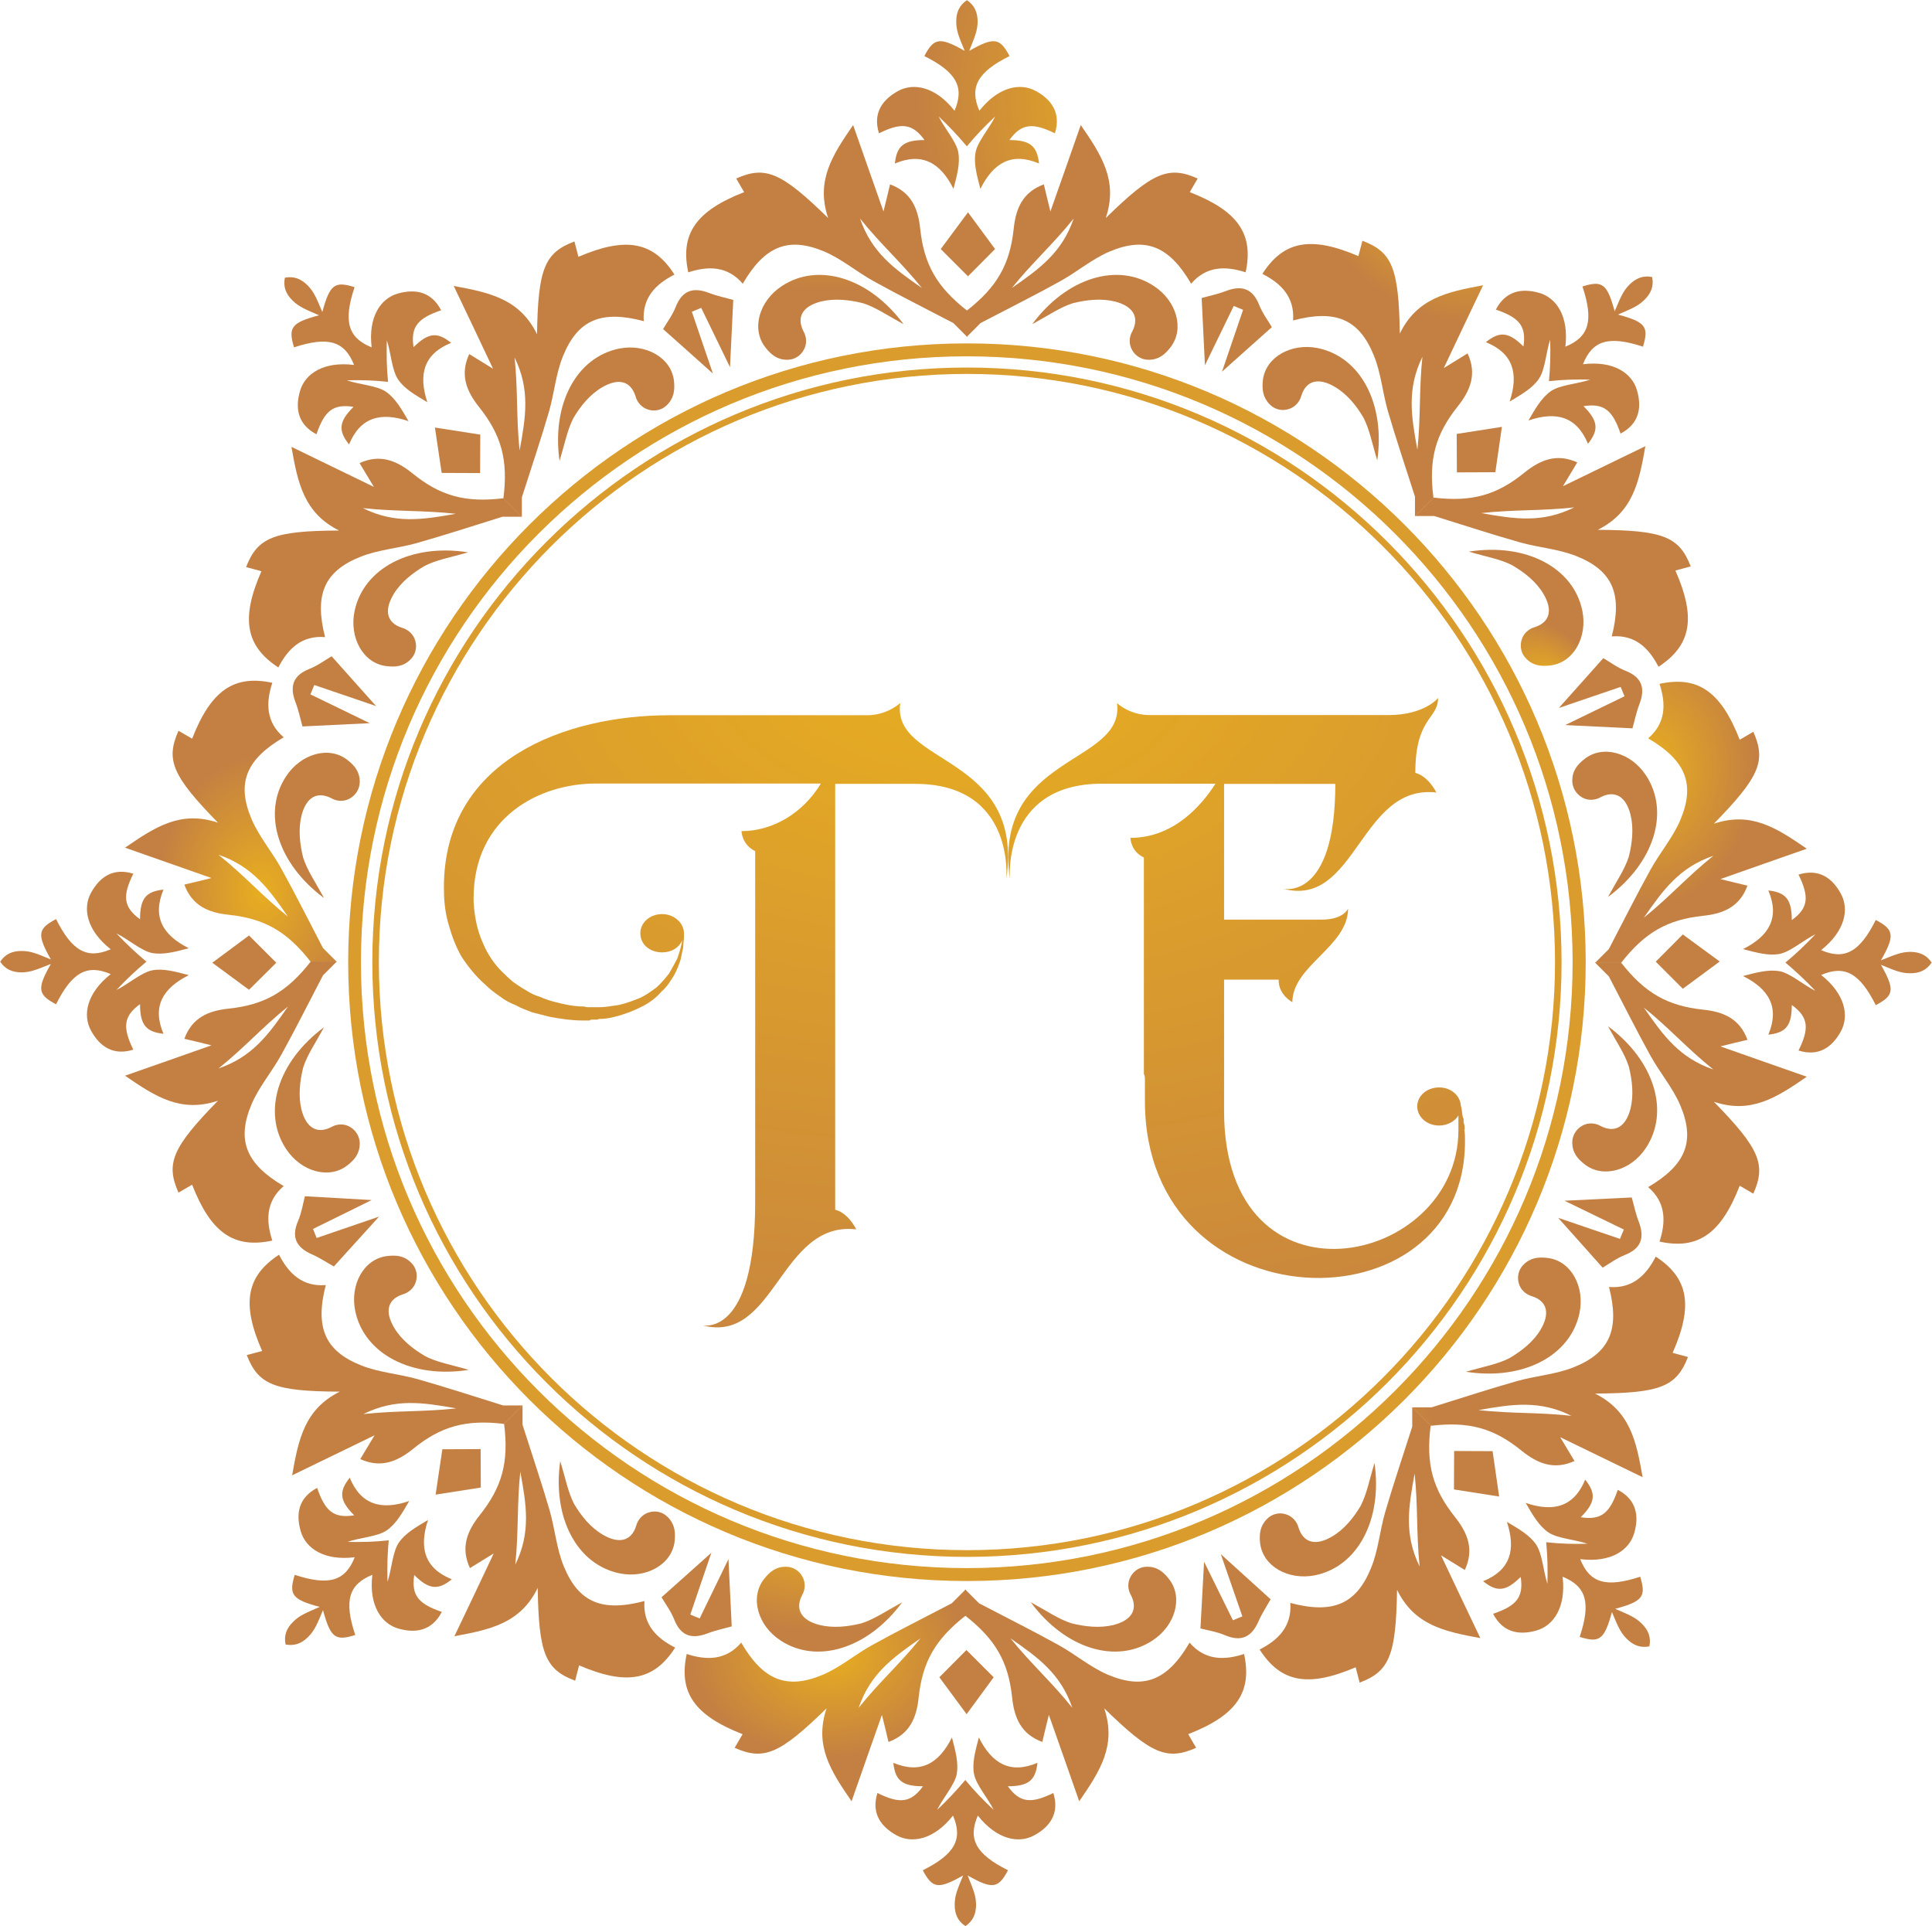 <?xml version="1.0" encoding="UTF-8"?>
<svg xmlns="http://www.w3.org/2000/svg" xmlns:xlink="http://www.w3.org/1999/xlink" viewBox="0 0 112.03 111.69">
  <defs>
    <style>
      .cls-1 {
        fill: url(#radial-gradient-58);
      }

      .cls-1, .cls-2, .cls-3, .cls-4, .cls-5, .cls-6, .cls-7, .cls-8, .cls-9, .cls-10, .cls-11, .cls-12, .cls-13, .cls-14, .cls-15, .cls-16, .cls-17, .cls-18, .cls-19, .cls-20, .cls-21, .cls-22, .cls-23, .cls-24, .cls-25, .cls-26, .cls-27, .cls-28, .cls-29, .cls-30, .cls-31, .cls-32, .cls-33, .cls-34, .cls-35, .cls-36, .cls-37, .cls-38, .cls-39, .cls-40, .cls-41, .cls-42, .cls-43, .cls-44, .cls-45, .cls-46, .cls-47, .cls-48, .cls-49, .cls-50, .cls-51, .cls-52, .cls-53, .cls-54, .cls-55, .cls-56, .cls-57, .cls-58, .cls-59 {
        stroke-width: 0px;
      }

      .cls-2 {
        fill: url(#radial-gradient-16);
      }

      .cls-3 {
        fill: url(#radial-gradient-49);
      }

      .cls-3, .cls-5, .cls-20, .cls-24, .cls-40, .cls-43, .cls-53, .cls-57 {
        fill-rule: evenodd;
      }

      .cls-4 {
        fill: url(#radial-gradient-40);
      }

      .cls-5 {
        fill: url(#radial-gradient-24);
      }

      .cls-6 {
        fill: url(#radial-gradient-39);
      }

      .cls-7 {
        fill: url(#radial-gradient-46);
      }

      .cls-8 {
        fill: url(#radial-gradient-59);
      }

      .cls-9 {
        fill: url(#radial-gradient-57);
      }

      .cls-10 {
        fill: url(#radial-gradient-8);
      }

      .cls-11 {
        fill: url(#radial-gradient-43);
      }

      .cls-12 {
        fill: url(#radial-gradient-13);
      }

      .cls-13 {
        fill: url(#radial-gradient-12);
      }

      .cls-14 {
        fill: url(#radial-gradient-35);
      }

      .cls-15 {
        fill: url(#radial-gradient-27);
      }

      .cls-16 {
        fill: url(#radial-gradient-29);
      }

      .cls-17 {
        fill: url(#radial-gradient-53);
      }

      .cls-18 {
        fill: url(#radial-gradient-38);
      }

      .cls-19 {
        fill: url(#radial-gradient-22);
      }

      .cls-20 {
        fill: url(#radial-gradient-3);
      }

      .cls-21 {
        fill: url(#radial-gradient-47);
      }

      .cls-22 {
        fill: url(#radial-gradient-19);
      }

      .cls-23 {
        fill: url(#radial-gradient-20);
      }

      .cls-24 {
        fill: url(#radial-gradient-17);
      }

      .cls-25 {
        fill: url(#radial-gradient-25);
      }

      .cls-26 {
        fill: url(#radial-gradient-33);
      }

      .cls-27 {
        fill: url(#radial-gradient-32);
      }

      .cls-28 {
        fill: url(#radial-gradient-21);
      }

      .cls-29 {
        fill: url(#radial-gradient-54);
      }

      .cls-30 {
        fill: url(#radial-gradient-2);
      }

      .cls-31 {
        fill: url(#radial-gradient-41);
      }

      .cls-32 {
        fill: url(#radial-gradient-50);
      }

      .cls-33 {
        fill: url(#radial-gradient-7);
      }

      .cls-34 {
        fill: url(#radial-gradient-34);
      }

      .cls-35 {
        fill: url(#radial-gradient-26);
      }

      .cls-36 {
        fill: url(#radial-gradient-5);
      }

      .cls-37 {
        fill: url(#radial-gradient);
      }

      .cls-38 {
        fill: url(#radial-gradient-37);
      }

      .cls-39 {
        fill: url(#radial-gradient-45);
      }

      .cls-40 {
        fill: url(#radial-gradient-42);
      }

      .cls-41 {
        fill: url(#radial-gradient-31);
      }

      .cls-42 {
        fill: url(#radial-gradient-14);
      }

      .cls-43 {
        fill: url(#radial-gradient-55);
      }

      .cls-44 {
        fill: url(#radial-gradient-18);
      }

      .cls-45 {
        fill: url(#radial-gradient-10);
      }

      .cls-46 {
        fill: url(#radial-gradient-52);
      }

      .cls-47 {
        fill: url(#radial-gradient-28);
      }

      .cls-48 {
        fill: url(#radial-gradient-51);
      }

      .cls-49 {
        fill: url(#radial-gradient-6);
      }

      .cls-50 {
        fill: url(#radial-gradient-44);
      }

      .cls-51 {
        fill: url(#radial-gradient-15);
      }

      .cls-52 {
        fill: url(#radial-gradient-9);
      }

      .cls-53 {
        fill: url(#radial-gradient-36);
      }

      .cls-54 {
        fill: url(#radial-gradient-11);
      }

      .cls-55 {
        fill: url(#radial-gradient-56);
      }

      .cls-56 {
        fill: url(#radial-gradient-48);
      }

      .cls-57 {
        fill: url(#radial-gradient-30);
      }

      .cls-58 {
        fill: url(#radial-gradient-4);
      }

      .cls-59 {
        fill: url(#radial-gradient-23);
      }
    </style>
    <radialGradient id="radial-gradient" cx="-185.17" cy="299.92" fx="-185.17" fy="299.92" r=".03" gradientTransform="translate(-21516.56 -11159.33) rotate(-90) scale(60.57 72)" gradientUnits="userSpaceOnUse">
      <stop offset="0" stop-color="#e8ae20"/>
      <stop offset="1" stop-color="#c48042"/>
    </radialGradient>
    <radialGradient id="radial-gradient-2" cx="-186.21" cy="300.62" fx="-186.21" fy="300.62" r=".04" gradientTransform="translate(-10480.23 -41582.92) rotate(-44.76) scale(117.34 123.15)" gradientUnits="userSpaceOnUse">
      <stop offset="0" stop-color="#e8ae20"/>
      <stop offset="1" stop-color="#c48042"/>
    </radialGradient>
    <radialGradient id="radial-gradient-3" cx="-184.3" cy="300.5" fx="-184.3" fy="300.5" r=".02" gradientTransform="translate(-32580.45 -10389.06) rotate(135.24) scale(85.97 -101.29)" gradientUnits="userSpaceOnUse">
      <stop offset="0" stop-color="#e8ae20"/>
      <stop offset="1" stop-color="#c48042"/>
    </radialGradient>
    <radialGradient id="radial-gradient-4" cx="-184.52" cy="299.81" fx="-184.52" fy="299.81" r=".04" gradientTransform="translate(-27865.22 667.69) rotate(135.24) scale(109.91 -64.3)" gradientUnits="userSpaceOnUse">
      <stop offset="0" stop-color="#e8ae20"/>
      <stop offset="1" stop-color="#c48042"/>
    </radialGradient>
    <radialGradient id="radial-gradient-5" cx="-186.48" cy="299.61" fx="-186.48" fy="299.61" r=".04" gradientTransform="translate(1047.58 -27896.36) rotate(-44.76) scale(109.5 64.06)" gradientUnits="userSpaceOnUse">
      <stop offset="0" stop-color="#e8ae20"/>
      <stop offset="1" stop-color="#c48042"/>
    </radialGradient>
    <radialGradient id="radial-gradient-6" cx="-184.58" cy="300.32" fx="-184.58" fy="300.32" r=".08" gradientTransform="translate(-31280.19 -3217.57) rotate(135.24) scale(108.02 -81.33)" gradientUnits="userSpaceOnUse">
      <stop offset="0" stop-color="#e8ae20"/>
      <stop offset="1" stop-color="#c48042"/>
    </radialGradient>
    <radialGradient id="radial-gradient-7" cx="-186.58" cy="300.14" fx="-186.58" fy="300.14" r=".08" gradientTransform="translate(-2809.95 -31500.66) rotate(-44.76) scale(108.19 81.46)" gradientUnits="userSpaceOnUse">
      <stop offset="0" stop-color="#e8ae20"/>
      <stop offset="1" stop-color="#c48042"/>
    </radialGradient>
    <radialGradient id="radial-gradient-8" cx="-188.3" cy="302.55" fx="-188.3" fy="302.55" r="1.05" gradientTransform="translate(13612.92 13462.36) scale(72 -44.37)" gradientUnits="userSpaceOnUse">
      <stop offset="0" stop-color="#e8ae20"/>
      <stop offset="1" stop-color="#c48042"/>
    </radialGradient>
    <radialGradient id="radial-gradient-9" cx="-188.29" cy="302.7" fx="-188.29" fy="302.7" r="1.27" gradientTransform="translate(13612.7 21850.34) scale(72 -72)" gradientUnits="userSpaceOnUse">
      <stop offset="0" stop-color="#e8ae20"/>
      <stop offset="1" stop-color="#c48042"/>
    </radialGradient>
    <radialGradient id="radial-gradient-10" cx="-188.29" cy="302.7" fx="-188.29" fy="302.7" r="1.22" gradientTransform="translate(13612.74 21850.31) scale(72 -72)" gradientUnits="userSpaceOnUse">
      <stop offset="0" stop-color="#e8ae20"/>
      <stop offset="1" stop-color="#c48042"/>
    </radialGradient>
    <radialGradient id="radial-gradient-11" cx="-186.74" cy="300.58" fx="-186.74" fy="300.58" r=".02" gradientTransform="translate(-11664.49 -37162.96) rotate(-45.06) scale(96.87 115.14)" gradientUnits="userSpaceOnUse">
      <stop offset="0" stop-color="#e8ae20"/>
      <stop offset="1" stop-color="#c48042"/>
    </radialGradient>
    <radialGradient id="radial-gradient-12" cx="-185.51" cy="300.35" fx="-185.51" fy="300.35" r=".03" gradientTransform="translate(-21515.5 11275.24) rotate(90) scale(60.57 -72)" gradientUnits="userSpaceOnUse">
      <stop offset="0" stop-color="#e8ae20"/>
      <stop offset="1" stop-color="#c48042"/>
    </radialGradient>
    <radialGradient id="radial-gradient-13" cx="-188.17" cy="302.87" fx="-188.17" fy="302.87" r=".02" gradientTransform="translate(37574.47 -11657.88) rotate(45.06) scale(96.82 115.09)" gradientUnits="userSpaceOnUse">
      <stop offset="0" stop-color="#e8ae20"/>
      <stop offset="1" stop-color="#c48042"/>
    </radialGradient>
    <radialGradient id="radial-gradient-14" cx="-183.96" cy="303.4" fx="-183.96" fy="303.4" r=".19" gradientTransform="translate(-12553.45 21850.56) rotate(-180) scale(68.6 72)" gradientUnits="userSpaceOnUse">
      <stop offset="0" stop-color="#e8ae20"/>
      <stop offset="1" stop-color="#c48042"/>
    </radialGradient>
    <radialGradient id="radial-gradient-15" cx="-183.18" cy="303.21" fx="-183.18" fy="303.21" r=".09" gradientTransform="translate(-11012.94 21849.94) rotate(-180) scale(60.57 72)" gradientUnits="userSpaceOnUse">
      <stop offset="0" stop-color="#e8ae20"/>
      <stop offset="1" stop-color="#c48042"/>
    </radialGradient>
    <radialGradient id="radial-gradient-16" cx="-188.95" cy="303.21" fx="-188.95" fy="303.21" r=".09" gradientTransform="translate(11493.47 21850.78) scale(60.57 -72)" gradientUnits="userSpaceOnUse">
      <stop offset="0" stop-color="#e8ae20"/>
      <stop offset="1" stop-color="#c48042"/>
    </radialGradient>
    <radialGradient id="radial-gradient-17" cx="-188.73" cy="303.28" fx="-188.73" fy="303.28" r=".07" gradientTransform="translate(11597.73 21851) scale(61.11 -72)" gradientUnits="userSpaceOnUse">
      <stop offset="0" stop-color="#e8ae20"/>
      <stop offset="1" stop-color="#c48042"/>
    </radialGradient>
    <radialGradient id="radial-gradient-18" cx="-188.4" cy="303.04" fx="-188.4" fy="303.04" r=".15" gradientTransform="translate(13612.79 12774.38) scale(72 -42.12)" gradientUnits="userSpaceOnUse">
      <stop offset="0" stop-color="#e8ae20"/>
      <stop offset="1" stop-color="#c48042"/>
    </radialGradient>
    <radialGradient id="radial-gradient-19" cx="-184.05" cy="303.04" fx="-184.05" fy="303.04" r=".15" gradientTransform="translate(-13204.25 12774.38) rotate(-180) scale(72 42.12)" gradientUnits="userSpaceOnUse">
      <stop offset="0" stop-color="#e8ae20"/>
      <stop offset="1" stop-color="#c48042"/>
    </radialGradient>
    <radialGradient id="radial-gradient-20" cx="-188.4" cy="303.4" fx="-188.4" fy="303.4" r=".11" gradientTransform="translate(13612.94 16475.73) scale(72 -54.21)" gradientUnits="userSpaceOnUse">
      <stop offset="0" stop-color="#e8ae20"/>
      <stop offset="1" stop-color="#c48042"/>
    </radialGradient>
    <radialGradient id="radial-gradient-21" cx="-184.05" cy="303.4" fx="-184.05" fy="303.4" r=".11" gradientTransform="translate(-13204.4 16475.73) rotate(-180) scale(72 54.21)" gradientUnits="userSpaceOnUse">
      <stop offset="0" stop-color="#e8ae20"/>
      <stop offset="1" stop-color="#c48042"/>
    </radialGradient>
    <radialGradient id="radial-gradient-22" cx="-183.96" cy="300.64" fx="-183.96" fy="300.64" r=".19" gradientTransform="translate(-12553.45 -21518.22) rotate(-180) scale(68.6 -72)" gradientUnits="userSpaceOnUse">
      <stop offset="0" stop-color="#e8ae20"/>
      <stop offset="1" stop-color="#c48042"/>
    </radialGradient>
    <radialGradient id="radial-gradient-23" cx="-188.95" cy="301.19" fx="-188.95" fy="301.19" r=".09" gradientTransform="translate(11493.47 -21590.44) scale(60.57 72)" gradientUnits="userSpaceOnUse">
      <stop offset="0" stop-color="#e8ae20"/>
      <stop offset="1" stop-color="#c48042"/>
    </radialGradient>
    <radialGradient id="radial-gradient-24" cx="-188.73" cy="301.12" fx="-188.73" fy="301.12" r=".07" gradientTransform="translate(11597.73 -21590.66) scale(61.11 72)" gradientUnits="userSpaceOnUse">
      <stop offset="0" stop-color="#e8ae20"/>
      <stop offset="1" stop-color="#c48042"/>
    </radialGradient>
    <radialGradient id="radial-gradient-25" cx="-188.4" cy="300.91" fx="-188.4" fy="300.91" r=".15" gradientTransform="translate(13612.79 -12586.04) scale(72 42.12)" gradientUnits="userSpaceOnUse">
      <stop offset="0" stop-color="#e8ae20"/>
      <stop offset="1" stop-color="#c48042"/>
    </radialGradient>
    <radialGradient id="radial-gradient-26" cx="-184.05" cy="300.91" fx="-184.05" fy="300.91" r=".15" gradientTransform="translate(-13204.25 -12586.04) rotate(-180) scale(72 -42.12)" gradientUnits="userSpaceOnUse">
      <stop offset="0" stop-color="#e8ae20"/>
      <stop offset="1" stop-color="#c48042"/>
    </radialGradient>
    <radialGradient id="radial-gradient-27" cx="-188.4" cy="300.89" fx="-188.4" fy="300.89" r=".11" gradientTransform="translate(13612.94 -16215.39) scale(72 54.21)" gradientUnits="userSpaceOnUse">
      <stop offset="0" stop-color="#e8ae20"/>
      <stop offset="1" stop-color="#c48042"/>
    </radialGradient>
    <radialGradient id="radial-gradient-28" cx="-184.05" cy="300.89" fx="-184.05" fy="300.89" r=".11" gradientTransform="translate(-13204.4 -16215.39) rotate(-180) scale(72 -54.21)" gradientUnits="userSpaceOnUse">
      <stop offset="0" stop-color="#e8ae20"/>
      <stop offset="1" stop-color="#c48042"/>
    </radialGradient>
    <radialGradient id="radial-gradient-29" cx="-187.06" cy="304.27" fx="-187.06" fy="304.27" r=".08" gradientTransform="translate(21924.66 -12771.96) rotate(-90) scale(68.61 -72)" gradientUnits="userSpaceOnUse">
      <stop offset="0" stop-color="#e8ae20"/>
      <stop offset="1" stop-color="#c48042"/>
    </radialGradient>
    <radialGradient id="radial-gradient-30" cx="-187.47" cy="304.27" fx="-187.47" fy="304.27" r=".03" gradientTransform="translate(21923.95 11524.36) rotate(90) scale(61.12 72)" gradientUnits="userSpaceOnUse">
      <stop offset="0" stop-color="#e8ae20"/>
      <stop offset="1" stop-color="#c48042"/>
    </radialGradient>
    <radialGradient id="radial-gradient-31" cx="-187.25" cy="305.92" fx="-187.25" fy="305.92" r=".06" gradientTransform="translate(12920.5 13538.4) rotate(90) scale(72 42.12)" gradientUnits="userSpaceOnUse">
      <stop offset="0" stop-color="#e8ae20"/>
      <stop offset="1" stop-color="#c48042"/>
    </radialGradient>
    <radialGradient id="radial-gradient-32" cx="-186.61" cy="305.09" fx="-186.61" fy="305.09" r=".06" gradientTransform="translate(12848.5 -13350.06) rotate(-90) scale(72 -42.12)" gradientUnits="userSpaceOnUse">
      <stop offset="0" stop-color="#e8ae20"/>
      <stop offset="1" stop-color="#c48042"/>
    </radialGradient>
    <radialGradient id="radial-gradient-33" cx="-187.32" cy="305.01" fx="-187.32" fy="305.01" r=".11" gradientTransform="translate(16549.76 13538.84) rotate(90) scale(72 54.21)" gradientUnits="userSpaceOnUse">
      <stop offset="0" stop-color="#e8ae20"/>
      <stop offset="1" stop-color="#c48042"/>
    </radialGradient>
    <radialGradient id="radial-gradient-34" cx="-187.03" cy="304.78" fx="-187.03" fy="304.78" r=".11" gradientTransform="translate(16549.76 -13422.5) rotate(-90) scale(72 -54.21)" gradientUnits="userSpaceOnUse">
      <stop offset="0" stop-color="#e8ae20"/>
      <stop offset="1" stop-color="#c48042"/>
    </radialGradient>
    <radialGradient id="radial-gradient-35" cx="-185.2" cy="300.14" fx="-185.2" fy="300.14" r=".08" gradientTransform="translate(-21516.12 12744.29) rotate(90) scale(68.61 -72)" gradientUnits="userSpaceOnUse">
      <stop offset="0" stop-color="#e8ae20"/>
      <stop offset="1" stop-color="#c48042"/>
    </radialGradient>
    <radialGradient id="radial-gradient-36" cx="-185.13" cy="300.14" fx="-185.13" fy="300.14" r=".03" gradientTransform="translate(-21515.41 -11264.02) rotate(-90) scale(61.12 72)" gradientUnits="userSpaceOnUse">
      <stop offset="0" stop-color="#e8ae20"/>
      <stop offset="1" stop-color="#c48042"/>
    </radialGradient>
    <radialGradient id="radial-gradient-37" cx="-185.2" cy="298.03" fx="-185.2" fy="298.03" r=".06" gradientTransform="translate(-12439.97 -13278.06) rotate(-90) scale(72 42.12)" gradientUnits="userSpaceOnUse">
      <stop offset="0" stop-color="#e8ae20"/>
      <stop offset="1" stop-color="#c48042"/>
    </radialGradient>
    <radialGradient id="radial-gradient-38" cx="-185.49" cy="298.86" fx="-185.49" fy="298.86" r=".06" gradientTransform="translate(-12511.97 13394.4) rotate(90) scale(72 -42.12)" gradientUnits="userSpaceOnUse">
      <stop offset="0" stop-color="#e8ae20"/>
      <stop offset="1" stop-color="#c48042"/>
    </radialGradient>
    <radialGradient id="radial-gradient-39" cx="-185.13" cy="299.29" fx="-185.13" fy="299.29" r=".11" gradientTransform="translate(-16141.22 -13278.5) rotate(-90) scale(72 54.21)" gradientUnits="userSpaceOnUse">
      <stop offset="0" stop-color="#e8ae20"/>
      <stop offset="1" stop-color="#c48042"/>
    </radialGradient>
    <radialGradient id="radial-gradient-40" cx="-185.42" cy="299.52" fx="-185.42" fy="299.52" r=".11" gradientTransform="translate(-16141.22 13394.84) rotate(90) scale(72 -54.21)" gradientUnits="userSpaceOnUse">
      <stop offset="0" stop-color="#e8ae20"/>
      <stop offset="1" stop-color="#c48042"/>
    </radialGradient>
    <radialGradient id="radial-gradient-41" cx="-186.03" cy="302.33" fx="-186.03" fy="302.33" r=".04" gradientTransform="translate(10744.77 -41726.92) rotate(-135.24) scale(117.34 -123.15)" gradientUnits="userSpaceOnUse">
      <stop offset="0" stop-color="#e8ae20"/>
      <stop offset="1" stop-color="#c48042"/>
    </radialGradient>
    <radialGradient id="radial-gradient-42" cx="-188.21" cy="302.39" fx="-188.21" fy="302.39" r=".02" gradientTransform="translate(33060.99 -10245.06) rotate(44.76) scale(85.97 101.29)" gradientUnits="userSpaceOnUse">
      <stop offset="0" stop-color="#e8ae20"/>
      <stop offset="1" stop-color="#c48042"/>
    </radialGradient>
    <radialGradient id="radial-gradient-43" cx="-188" cy="303.06" fx="-188" fy="303.06" r=".04" gradientTransform="translate(28417.76 811.69) rotate(44.76) scale(109.91 64.3)" gradientUnits="userSpaceOnUse">
      <stop offset="0" stop-color="#e8ae20"/>
      <stop offset="1" stop-color="#c48042"/>
    </radialGradient>
    <radialGradient id="radial-gradient-44" cx="-185.46" cy="302.88" fx="-185.46" fy="302.88" r=".04" gradientTransform="translate(-711.04 -27968.36) rotate(-135.24) scale(109.5 -64.06)" gradientUnits="userSpaceOnUse">
      <stop offset="0" stop-color="#e8ae20"/>
      <stop offset="1" stop-color="#c48042"/>
    </radialGradient>
    <radialGradient id="radial-gradient-45" cx="-188.04" cy="302.67" fx="-188.04" fy="302.67" r=".08" gradientTransform="translate(31760.72 -3073.57) rotate(44.76) scale(108.02 81.33)" gradientUnits="userSpaceOnUse">
      <stop offset="0" stop-color="#e8ae20"/>
      <stop offset="1" stop-color="#c48042"/>
    </radialGradient>
    <radialGradient id="radial-gradient-46" cx="-185.64" cy="302.71" fx="-185.64" fy="302.71" r=".08" gradientTransform="translate(3146.48 -31572.66) rotate(-135.24) scale(108.19 -81.46)" gradientUnits="userSpaceOnUse">
      <stop offset="0" stop-color="#e8ae20"/>
      <stop offset="1" stop-color="#c48042"/>
    </radialGradient>
    <radialGradient id="radial-gradient-47" cx="-186.96" cy="304.49" fx="-186.96" fy="304.49" r=".03" gradientTransform="translate(21925.1 11347.66) rotate(90) scale(60.57 72)" gradientUnits="userSpaceOnUse">
      <stop offset="0" stop-color="#e8ae20"/>
      <stop offset="1" stop-color="#c48042"/>
    </radialGradient>
    <radialGradient id="radial-gradient-48" cx="-186.15" cy="304.03" fx="-186.15" fy="304.03" r=".04" gradientTransform="translate(10888.77 41987.26) rotate(135.24) scale(117.34 123.15)" gradientUnits="userSpaceOnUse">
      <stop offset="0" stop-color="#e8ae20"/>
      <stop offset="1" stop-color="#c48042"/>
    </radialGradient>
    <radialGradient id="radial-gradient-49" cx="-188.05" cy="304.08" fx="-188.05" fy="304.08" r=".02" gradientTransform="translate(33204.99 10505.4) rotate(-44.76) scale(85.97 -101.29)" gradientUnits="userSpaceOnUse">
      <stop offset="0" stop-color="#e8ae20"/>
      <stop offset="1" stop-color="#c48042"/>
    </radialGradient>
    <radialGradient id="radial-gradient-50" cx="-187.87" cy="304.44" fx="-187.87" fy="304.44" r=".04" gradientTransform="translate(28489.76 -623.36) rotate(-44.76) scale(109.91 -64.3)" gradientUnits="userSpaceOnUse">
      <stop offset="0" stop-color="#e8ae20"/>
      <stop offset="1" stop-color="#c48042"/>
    </radialGradient>
    <radialGradient id="radial-gradient-51" cx="-185.76" cy="304.86" fx="-185.76" fy="304.86" r=".04" gradientTransform="translate(-639.04 28228.69) rotate(135.24) scale(109.5 64.06)" gradientUnits="userSpaceOnUse">
      <stop offset="0" stop-color="#e8ae20"/>
      <stop offset="1" stop-color="#c48042"/>
    </radialGradient>
    <radialGradient id="radial-gradient-52" cx="-187.74" cy="304.2" fx="-187.74" fy="304.2" r=".08" gradientTransform="translate(31832.72 3333.91) rotate(-44.76) scale(108.02 -81.33)" gradientUnits="userSpaceOnUse">
      <stop offset="0" stop-color="#e8ae20"/>
      <stop offset="1" stop-color="#c48042"/>
    </radialGradient>
    <radialGradient id="radial-gradient-53" cx="-185.77" cy="304.33" fx="-185.77" fy="304.33" r=".08" gradientTransform="translate(3218.48 31761) rotate(135.24) scale(108.19 81.46)" gradientUnits="userSpaceOnUse">
      <stop offset="0" stop-color="#e8ae20"/>
      <stop offset="1" stop-color="#c48042"/>
    </radialGradient>
    <radialGradient id="radial-gradient-54" cx="-186.33" cy="302.33" fx="-186.33" fy="302.33" r=".04" gradientTransform="translate(-10624.23 41843.26) rotate(44.76) scale(117.34 -123.15)" gradientUnits="userSpaceOnUse">
      <stop offset="0" stop-color="#e8ae20"/>
      <stop offset="1" stop-color="#c48042"/>
    </radialGradient>
    <radialGradient id="radial-gradient-55" cx="-184.34" cy="302.01" fx="-184.34" fy="302.01" r=".02" gradientTransform="translate(-32724.45 10577.4) rotate(-135.24) scale(85.97 101.29)" gradientUnits="userSpaceOnUse">
      <stop offset="0" stop-color="#e8ae20"/>
      <stop offset="1" stop-color="#c48042"/>
    </radialGradient>
    <radialGradient id="radial-gradient-56" cx="-184.39" cy="301.19" fx="-184.39" fy="301.19" r=".04" gradientTransform="translate(-27937.22 -479.36) rotate(-135.24) scale(109.91 64.3)" gradientUnits="userSpaceOnUse">
      <stop offset="0" stop-color="#e8ae20"/>
      <stop offset="1" stop-color="#c48042"/>
    </radialGradient>
    <radialGradient id="radial-gradient-57" cx="-186.77" cy="301.59" fx="-186.77" fy="301.59" r=".04" gradientTransform="translate(975.58 28156.69) rotate(44.76) scale(109.5 -64.06)" gradientUnits="userSpaceOnUse">
      <stop offset="0" stop-color="#e8ae20"/>
      <stop offset="1" stop-color="#c48042"/>
    </radialGradient>
    <radialGradient id="radial-gradient-58" cx="-184.45" cy="301.62" fx="-184.45" fy="301.62" r=".08" gradientTransform="translate(-31352.19 3405.91) rotate(-135.24) scale(108.02 81.33)" gradientUnits="userSpaceOnUse">
      <stop offset="0" stop-color="#e8ae20"/>
      <stop offset="1" stop-color="#c48042"/>
    </radialGradient>
    <radialGradient id="radial-gradient-59" cx="-186.71" cy="301.76" fx="-186.71" fy="301.76" r=".08" gradientTransform="translate(-2881.95 31689) rotate(44.76) scale(108.19 -81.46)" gradientUnits="userSpaceOnUse">
      <stop offset="0" stop-color="#e8ae20"/>
      <stop offset="1" stop-color="#c48042"/>
    </radialGradient>
  </defs>
  <g id="Layer_1" data-name="Layer 1" image-rendering="optimizeQuality" shape-rendering="geometricPrecision" text-rendering="geometricPrecision">
    <g id="Layer_1-2" data-name="Layer_1">
      <g id="_2657455319072" data-name=" 2657455319072">
        <g>
          <path class="cls-37" d="M93.93,71.83c-1.13-.38-2.25-.77-3.58-1.22.98,1.09,1.82,2.04,2.58,2.89.38-.22.8-.54,1.28-.73.97-.38,1.17-1.02.81-1.95-.18-.47-.28-.97-.4-1.39-1.15.06-2.45.12-3.9.19,1.22.59,2.33,1.13,3.44,1.67-.07.18-.15.35-.22.53h0Z"/>
          <g>
            <path class="cls-30" d="M89.67,89.44h-.01c.08.82.09,1.54.07,2.39-.24-.71-.29-1.75-.66-2.28-.36-.53-.98-.89-1.69-1.31.53,1.61.21,2.8-1.38,3.44.78.63,1.31.62,2.18-.25.18,1.2-.26,1.68-1.6,2.14.57,1.1,1.52,1.25,2.51.97.99-.28,1.73-1.34,1.52-3.12,1.38.56,1.65,1.51.99,3.49,1.15.36,1.43.17,1.87-1.44.33.78.47,1.15.84,1.53.38.39.8.56,1.33.46h0c.11-.53-.06-.95-.45-1.33-.38-.37-.75-.51-1.53-.85,1.61-.43,1.8-.71,1.45-1.86-1.98.65-2.93.37-3.48-1.02,1.77.22,2.84-.51,3.13-1.5.29-.99.15-1.94-.95-2.52-.46,1.34-.95,1.78-2.15,1.59.87-.86.89-1.39.26-2.18-.65,1.58-1.84,1.9-3.45,1.35.41.71.77,1.33,1.3,1.7.53.37,1.57.42,2.28.67-.84.02-1.57,0-2.39-.09h0s0,.01,0,.01Z"/>
            <polygon class="cls-20" points="86.93 86.77 84.31 86.36 84.32 84.13 86.55 84.14 86.93 86.77"/>
            <path class="cls-58" d="M85.03,79.53c1.02-.3,1.82-.43,2.51-.79.71-.42,1.38-.95,1.79-1.64.57-.95.38-1.66-.49-1.94-.36-.1-.67-.38-.77-.75h0c-.11-.38-.02-.8.28-1.09.4-.4.86-.45,1.41-.38,1.34.17,2.15,1.66,1.83,3.19-.52,2.48-3.26,3.92-6.56,3.41h0Z"/>
            <path class="cls-36" d="M79.71,84.8c-.31,1.02-.45,1.81-.81,2.51-.42.71-.96,1.37-1.66,1.78-.95.56-1.66.37-1.94-.51-.09-.36-.38-.68-.74-.78h0c-.37-.12-.8-.03-1.09.27-.4.4-.46.86-.4,1.41.16,1.34,1.64,2.16,3.17,1.86,2.49-.5,3.94-3.23,3.46-6.54h0Z"/>
            <g>
              <path class="cls-49" d="M85.73,81.76c1.9.21,3.47.12,5.39.33-1.85-.92-3.43-.68-5.39-.33ZM81.89,81.6h0s0,0,0,0h1.12c1.83-.57,3.39-1.08,4.98-1.53,1.07-.3,2.22-.38,3.25-.79,2.12-.84,2.69-2.21,2.06-4.66,1.35.11,2.15-.67,2.71-1.76,1.9,1.24,2.19,2.84.98,5.58.3.08.59.16.89.24-.67,1.72-1.6,2.1-5.39,2.12,2.03,1.02,2.39,2.73,2.76,4.85-1.73-.84-3.11-1.51-4.78-2.32.34.57.56.93.83,1.38-1.19.54-2.14.15-3.06-.59-1.6-1.3-3.04-1.72-5.28-1.45l-1.06-1.06h0Z"/>
              <path class="cls-33" d="M82.03,85.44c.2,1.9.09,3.47.29,5.39-.91-1.86-.65-3.44-.29-5.39ZM81.89,81.6h0,0s0,1.12,0,1.12c-.58,1.82-1.11,3.38-1.57,4.96-.31,1.07-.4,2.22-.82,3.24-.86,2.11-2.23,2.67-4.68,2.02.1,1.35-.69,2.15-1.78,2.7,1.23,1.92,2.82,2.21,5.57,1.03.08.3.15.59.23.89,1.73-.65,2.11-1.58,2.17-5.38,1,2.04,2.71,2.41,4.83,2.8-.83-1.74-1.49-3.12-2.28-4.8.57.35.92.57,1.38.85.55-1.19.17-2.14-.57-3.07-1.28-1.61-1.7-3.05-1.41-5.3l-1.06-1.06h0Z"/>
            </g>
          </g>
        </g>
        <path class="cls-10" d="M52.18,40.78c-.5.42-1.18.69-1.87.69h-11.48c-6.05,0-13.09,2.59-13.09,9.98,0,.72.06,1.4.25,2.07.19.69.43,1.36.78,1.96.39.59.83,1.14,1.37,1.61.25.25.54.47.83.67.29.22.58.39.93.52.29.17.64.29.97.42.35.08.64.17.98.25.68.13,1.32.22,1.95.22h.39s.06-.05.1-.05h.25c.06,0,.15,0,.19-.04.35,0,.64-.05.93-.13.54-.13,1.08-.34,1.57-.59.44-.22.83-.52,1.12-.86.35-.3.54-.64.73-.94.19-.34.29-.63.39-.93.06-.25.1-.52.15-.72,0-.25.04-.42.04-.6v-.2c0-.6-.58-1.11-1.26-1.11-.73,0-1.27.51-1.27,1.11,0,.64.54,1.11,1.27,1.11.54,0,.97-.27,1.16-.69-.04.25-.14.64-.29,1.06-.14.25-.29.55-.48.86-.19.25-.44.55-.73.81-.35.25-.68.51-1.12.67-.44.17-.93.35-1.41.39-.3.05-.54.08-.83.08h-.64c-.06,0-.15-.04-.19-.04-.6,0-1.18-.13-1.72-.27-.29-.08-.58-.17-.83-.29-.29-.08-.58-.22-.83-.39-.24-.13-.48-.3-.73-.47-.24-.2-.43-.39-.64-.59-.43-.42-.78-.94-1.02-1.45-.24-.51-.43-1.06-.53-1.66-.06-.37-.11-.76-.11-1.14,0-4.72,3.82-6.67,7.09-6.67h13.05c-1.02,1.7-2.78,2.76-4.6,2.76,0,0,0,.77.79,1.16v20.36c0,7.9-3.07,7.13-3.07,7.13,4.24,1.14,4.49-6.07,8.93-5.56,0,0-.44-.94-1.22-1.14v-24.69h4.64c5.82,0,5.28,5.53,5.28,5.53,1.08-7.26-6.65-6.59-6.15-10.2h0ZM84.93,65.51c0-.17,0-.29-.06-.42v-.22s-.06-.12-.06-.17c-.04-.2-.04-.42-.1-.59-.04-.6-.58-1.06-1.26-1.06-.73,0-1.27.51-1.27,1.1s.54,1.11,1.27,1.11c.48,0,.93-.25,1.12-.59v.84c0,7.95-13.59,10.79-13.59-1.1v-7.61h3.17s-.1.77.79,1.31c0-2.12,3.23-3.23,3.23-5.43,0,0-.25.64-1.52.64h-5.67v-7.87h6.45c0,6.81-3.03,6.08-3.03,6.08,4.25,1.14,4.45-6.08,8.89-5.58,0,0-.44-.93-1.22-1.14h0c0-3.23,1.32-3.1,1.32-4.34,0,0-.78.99-2.88.99h-13.88c-.68,0-1.37-.27-1.86-.69.48,3.61-7.23,2.94-6.21,10.2,0,0-.48-5.53,5.33-5.53h6.59c-.73,1.14-2.34,3.14-4.93,3.14,0,0,0,.77.78,1.14v12.54h0c.06.13.06.22.06.34v1.24c0,13.08,18.56,13.42,18.56,2.34,0-.25,0-.47-.04-.69h0Z"/>
        <path class="cls-52" d="M56.07,19.91c9.91,0,18.88,4.02,25.37,10.51,6.49,6.49,10.51,15.46,10.51,25.37s-4.02,18.88-10.51,25.37c-6.49,6.49-15.46,10.51-25.37,10.51s-18.88-4.02-25.37-10.51-10.51-15.46-10.51-25.37,4.02-18.88,10.51-25.37c6.49-6.49,15.46-10.51,25.37-10.51h0ZM80.9,30.95c-6.36-6.36-15.14-10.29-24.84-10.29s-18.48,3.93-24.84,10.29-10.29,15.14-10.29,24.84,3.93,18.48,10.29,24.84c6.36,6.36,15.14,10.29,24.84,10.29s18.48-3.93,24.84-10.29,10.29-15.14,10.29-24.84-3.93-18.48-10.29-24.84h0Z"/>
        <path class="cls-45" d="M56.07,21.31c9.52,0,18.14,3.86,24.38,10.1,6.24,6.24,10.1,14.86,10.1,24.38s-3.86,18.14-10.1,24.38c-6.24,6.24-14.86,10.1-24.38,10.1s-18.14-3.86-24.38-10.1c-6.24-6.24-10.1-14.86-10.1-24.38s3.86-18.14,10.1-24.38,14.86-10.1,24.38-10.1h0ZM80.18,31.67c-6.17-6.17-14.7-9.99-24.11-9.99s-17.94,3.82-24.11,9.99c-6.17,6.17-9.99,14.7-9.99,24.11s3.82,17.94,9.99,24.11c6.17,6.17,14.7,9.99,24.11,9.99s17.94-3.82,24.11-9.99c6.17-6.17,9.99-14.7,9.99-24.11s-3.82-17.94-9.99-24.11Z"/>
        <path class="cls-54" d="M71.49,93.94c-.53-1.07-1.05-2.13-1.67-3.39-.08,1.46-.15,2.73-.21,3.87.43.11.95.19,1.42.39.96.41,1.55.1,1.95-.81.2-.46.48-.88.7-1.27-.86-.78-1.82-1.65-2.89-2.62.44,1.28.85,2.45,1.25,3.61-.18.07-.35.14-.53.22h0Z"/>
        <path class="cls-13" d="M93.97,39.83c-1.13.38-2.25.77-3.58,1.22.98-1.09,1.82-2.04,2.58-2.89.38.22.8.54,1.28.73.97.38,1.17,1.02.81,1.95-.18.47-.28.97-.4,1.39-1.15-.06-2.45-.12-3.9-.19,1.22-.59,2.33-1.13,3.44-1.67-.07-.18-.15-.35-.22-.53h0Z"/>
        <path class="cls-12" d="M18.16,71.25c1.07-.52,2.13-1.05,3.39-1.67-1.46-.08-2.73-.16-3.87-.22-.11.42-.19.95-.39,1.42-.42.96-.11,1.55.8,1.95.46.2.88.49,1.27.7.78-.86,1.65-1.82,2.62-2.89-1.28.44-2.45.84-3.62,1.24-.07-.18-.14-.35-.21-.53h0Z"/>
        <g>
          <path class="cls-42" d="M56.07,8.48h0c.52-.63,1.02-1.15,1.64-1.73-.33.68-1.02,1.45-1.14,2.08-.12.63.07,1.32.28,2.12.76-1.52,1.82-2.14,3.4-1.47-.11-1-.5-1.36-1.72-1.36.71-.98,1.37-1.01,2.64-.39.37-1.18-.2-1.96-1.1-2.45-.9-.5-2.17-.26-3.28,1.14-.59-1.37-.11-2.24,1.75-3.17-.56-1.06-.9-1.12-2.34-.3.31-.78.48-1.15.49-1.68,0-.54-.17-.96-.62-1.26h0c-.45.3-.63.72-.62,1.26,0,.53.17.9.49,1.68-1.45-.82-1.78-.76-2.34.3,1.86.93,2.34,1.8,1.75,3.17-1.1-1.4-2.38-1.64-3.28-1.14-.9.5-1.47,1.27-1.1,2.45,1.27-.63,1.93-.59,2.64.39-1.23,0-1.61.36-1.72,1.36,1.58-.66,2.64-.05,3.4,1.47.21-.8.39-1.48.28-2.12-.12-.63-.81-1.4-1.14-2.08.61.58,1.11,1.11,1.64,1.74h0s0-.01,0-.01Z"/>
          <path class="cls-51" d="M72.08,17.97c-.38,1.13-.77,2.25-1.22,3.58,1.09-.98,2.04-1.82,2.89-2.58-.22-.38-.54-.8-.73-1.28-.38-.97-1.02-1.17-1.95-.81-.47.18-.97.28-1.39.4.06,1.15.12,2.45.19,3.9.59-1.22,1.13-2.33,1.67-3.44.18.07.35.15.53.22h0Z"/>
          <path class="cls-2" d="M40.12,18.08c.38,1.13.77,2.25,1.22,3.58-1.09-.98-2.04-1.82-2.89-2.58.22-.38.54-.8.73-1.28.38-.97,1.02-1.17,1.95-.81.47.18.97.28,1.39.4-.06,1.15-.12,2.45-.19,3.9-.59-1.22-1.13-2.33-1.67-3.44-.18.07-.35.15-.53.22h0Z"/>
          <polygon class="cls-24" points="56.13 12.31 57.7 14.44 56.13 16.02 54.55 14.44 56.13 12.31"/>
          <path class="cls-44" d="M52.38,18.79c-.94-.51-1.59-.97-2.34-1.21-.8-.2-1.65-.29-2.43-.1-1.07.27-1.44.91-1.02,1.73.19.32.21.74.02,1.07h0c-.18.35-.55.58-.96.58-.57,0-.93-.28-1.27-.72-.83-1.06-.36-2.69.95-3.55,2.11-1.4,5.07-.49,7.06,2.2h0Z"/>
          <path class="cls-22" d="M59.87,18.79c.94-.51,1.59-.97,2.34-1.21.8-.2,1.65-.29,2.43-.1,1.07.27,1.44.91,1.02,1.73-.19.32-.21.74-.02,1.07h0c.18.35.55.58.96.58.57,0,.93-.28,1.27-.72.83-1.06.36-2.69-.95-3.55-2.11-1.4-5.07-.49-7.06,2.2h0Z"/>
          <g>
            <path class="cls-23" d="M53.46,16.7c-1.2-1.49-2.38-2.52-3.59-4.03.67,1.96,1.96,2.9,3.59,4.03ZM56.07,19.52h0s0,0,0,0l-.79-.79c-1.7-.89-3.17-1.62-4.61-2.42-.98-.54-1.85-1.29-2.86-1.72-2.1-.89-3.47-.32-4.74,1.86-.88-1.03-2-1.04-3.16-.66-.48-2.22.44-3.56,3.24-4.65-.16-.27-.31-.53-.46-.79,1.69-.75,2.61-.37,5.33,2.29-.72-2.15.23-3.62,1.45-5.39.64,1.82,1.14,3.26,1.76,5.01.16-.65.26-1.05.38-1.57,1.23.45,1.63,1.4,1.75,2.58.22,2.05.95,3.36,2.73,4.75v1.5h0Z"/>
            <path class="cls-28" d="M58.67,16.7c1.2-1.49,2.38-2.52,3.59-4.03-.67,1.96-1.96,2.9-3.59,4.03ZM56.07,19.52h0s0,0,0,0l.79-.79c1.7-.89,3.17-1.62,4.61-2.42.98-.54,1.85-1.29,2.86-1.72,2.1-.89,3.47-.32,4.74,1.86.88-1.03,2-1.04,3.16-.66.48-2.22-.44-3.56-3.24-4.65.16-.27.31-.53.46-.79-1.69-.75-2.61-.37-5.33,2.29.72-2.15-.23-3.62-1.45-5.39-.64,1.82-1.14,3.26-1.76,5.01-.16-.65-.26-1.05-.38-1.57-1.23.45-1.63,1.4-1.75,2.58-.22,2.05-.95,3.36-2.73,4.75v1.5h0Z"/>
          </g>
        </g>
        <g>
          <path class="cls-19" d="M55.98,103.21h0c.52.63,1.02,1.15,1.64,1.73-.33-.68-1.02-1.45-1.14-2.08-.12-.63.07-1.32.28-2.12.76,1.52,1.82,2.14,3.4,1.47-.11,1-.5,1.36-1.72,1.36.71.98,1.37,1.01,2.64.39.37,1.18-.2,1.96-1.1,2.45-.9.5-2.17.26-3.28-1.14-.59,1.37-.11,2.24,1.75,3.17-.56,1.06-.9,1.12-2.34.3.31.78.48,1.15.49,1.68,0,.54-.17.96-.62,1.26h0c-.45-.3-.63-.72-.62-1.26,0-.53.17-.9.49-1.68-1.45.82-1.78.76-2.34-.3,1.86-.93,2.34-1.8,1.75-3.17-1.1,1.4-2.38,1.64-3.28,1.14-.9-.5-1.47-1.27-1.1-2.45,1.27.63,1.93.59,2.64-.39-1.23,0-1.61-.36-1.72-1.36,1.58.66,2.64.05,3.4-1.47.21.8.39,1.48.28,2.12-.12.63-.81,1.4-1.14,2.08.61-.58,1.11-1.11,1.64-1.74h0s0,.01,0,.01Z"/>
          <path class="cls-59" d="M40.03,93.61c.38-1.13.77-2.25,1.22-3.58-1.09.98-2.04,1.82-2.89,2.58.22.38.54.8.73,1.28.38.97,1.02,1.17,1.95.81.47-.18.97-.28,1.39-.4-.06-1.15-.12-2.45-.19-3.9-.59,1.22-1.13,2.33-1.67,3.44-.18-.07-.35-.15-.53-.22h0Z"/>
          <polygon class="cls-5" points="56.05 99.39 57.62 97.25 56.04 95.67 54.47 97.25 56.05 99.39"/>
          <path class="cls-25" d="M52.3,92.91c-.94.51-1.59.97-2.34,1.21-.8.2-1.65.29-2.43.1-1.07-.27-1.44-.91-1.02-1.73.19-.32.21-.74.02-1.07h0c-.18-.35-.55-.58-.96-.58-.57,0-.93.28-1.27.72-.83,1.06-.36,2.69.95,3.55,2.11,1.4,5.07.49,7.06-2.2h0Z"/>
          <path class="cls-35" d="M59.79,92.91c.94.51,1.59.97,2.34,1.21.8.2,1.65.29,2.43.1,1.07-.27,1.44-.91,1.02-1.73-.19-.32-.21-.74-.02-1.07h0c.18-.35.55-.58.96-.58.57,0,.93.28,1.27.72.83,1.06.36,2.69-.95,3.55-2.11,1.4-5.07.49-7.06-2.2h0Z"/>
          <g>
            <path class="cls-15" d="M53.38,94.99c-1.2,1.49-2.38,2.52-3.59,4.03.67-1.96,1.96-2.9,3.59-4.03ZM55.98,92.17h0s0,0,0,0l-.79.79c-1.7.89-3.17,1.62-4.61,2.42-.98.54-1.85,1.29-2.86,1.72-2.1.89-3.47.32-4.74-1.86-.88,1.03-2,1.04-3.16.66-.48,2.22.44,3.56,3.24,4.65-.16.27-.31.53-.46.79,1.69.75,2.61.37,5.33-2.29-.72,2.15.23,3.62,1.45,5.39.64-1.82,1.14-3.26,1.76-5.01.16.65.26,1.05.38,1.57,1.23-.45,1.63-1.4,1.75-2.58.22-2.05.95-3.36,2.73-4.75v-1.5h0Z"/>
            <path class="cls-47" d="M58.59,94.99c1.2,1.49,2.38,2.52,3.59,4.03-.67-1.96-1.96-2.9-3.59-4.03ZM55.98,92.17h0s0,0,0,0l.79.79c1.7.89,3.17,1.62,4.61,2.42.98.54,1.85,1.29,2.86,1.72,2.1.89,3.47.32,4.74-1.86.88,1.03,2,1.04,3.16.66.48,2.22-.44,3.56-3.24,4.65.16.27.31.53.46.79-1.69.75-2.61.37-5.33-2.29.72,2.15-.23,3.62-1.45,5.39-.64-1.82-1.14-3.26-1.76-5.01-.16.65-.26,1.05-.38,1.57-1.23-.45-1.63-1.4-1.75-2.58-.22-2.05-.95-3.36-2.73-4.75v-1.5h0Z"/>
          </g>
        </g>
        <g>
          <path class="cls-16" d="M8.48,55.76h.01c-.64.53-1.16,1.03-1.74,1.64.68-.33,1.45-1.02,2.08-1.14.63-.12,1.32.07,2.12.28-1.52.76-2.14,1.82-1.47,3.4-1-.11-1.36-.5-1.36-1.72-.98.71-1.01,1.37-.39,2.64-1.18.37-1.96-.2-2.45-1.1-.5-.9-.26-2.17,1.14-3.28-1.37-.59-2.24-.11-3.17,1.75-1.06-.56-1.12-.9-.3-2.34-.78.31-1.15.48-1.68.49-.54,0-.96-.17-1.26-.62h0c.3-.45.72-.63,1.26-.62.53,0,.9.17,1.68.49-.82-1.45-.76-1.78.3-2.34.93,1.86,1.8,2.34,3.17,1.75-1.4-1.1-1.64-2.38-1.14-3.28.5-.9,1.27-1.47,2.45-1.1-.63,1.27-.59,1.93.39,2.64,0-1.23.36-1.61,1.36-1.72-.66,1.58-.05,2.64,1.47,3.4-.8.21-1.48.39-2.12.28-.63-.12-1.4-.81-2.08-1.14.58.61,1.11,1.11,1.74,1.64h-.01s0,0,0,0Z"/>
          <polygon class="cls-57" points="12.31 55.82 14.44 57.39 16.02 55.82 14.44 54.24 12.31 55.82"/>
          <path class="cls-41" d="M18.79,52.07c-.51-.94-.97-1.59-1.21-2.34-.2-.8-.29-1.65-.1-2.43.27-1.07.91-1.44,1.73-1.02.32.19.74.21,1.07.02h0c.34-.19.58-.55.58-.97,0-.57-.28-.93-.72-1.27-1.06-.83-2.69-.36-3.55.95-1.4,2.11-.49,5.07,2.2,7.06h0Z"/>
          <path class="cls-27" d="M18.79,59.56c-.51.94-.97,1.59-1.21,2.34-.2.8-.29,1.65-.1,2.43.27,1.07.91,1.44,1.73,1.02.32-.19.74-.21,1.07-.02h0c.34.19.58.55.58.97,0,.57-.28.93-.72,1.27-1.06.83-2.69.36-3.55-.95-1.4-2.11-.49-5.07,2.2-7.06h0Z"/>
          <g>
            <path class="cls-26" d="M16.7,53.15c-1.49-1.2-2.52-2.38-4.03-3.59,1.96.67,2.9,1.96,4.03,3.59ZM19.52,55.76h0s0,0,0,0l-.79-.79c-.89-1.7-1.62-3.17-2.42-4.61-.54-.98-1.29-1.85-1.72-2.86-.89-2.1-.32-3.47,1.86-4.75-1.03-.88-1.04-2-.66-3.16-2.22-.48-3.56.44-4.65,3.24-.27-.16-.53-.31-.79-.46-.75,1.69-.37,2.61,2.29,5.33-2.15-.72-3.62.23-5.39,1.45,1.82.64,3.26,1.14,5.01,1.76-.65.16-1.05.26-1.57.38.45,1.23,1.4,1.63,2.58,1.75,2.05.22,3.36.95,4.75,2.73h1.5Z"/>
            <path class="cls-34" d="M16.7,58.36c-1.49,1.2-2.52,2.38-4.03,3.59,1.96-.67,2.9-1.96,4.03-3.59ZM19.52,55.76h0s0,0,0,0l-.79.79c-.89,1.7-1.62,3.17-2.42,4.61-.54.98-1.29,1.85-1.72,2.86-.89,2.1-.32,3.47,1.86,4.75-1.03.88-1.04,2-.66,3.16-2.22.48-3.56-.44-4.65-3.24-.27.16-.53.31-.79.46-.75-1.69-.37-2.61,2.29-5.33-2.15.72-3.62-.23-5.39-1.45,1.82-.64,3.26-1.14,5.01-1.76-.65-.16-1.05-.26-1.57-.38.45-1.23,1.4-1.63,2.58-1.75,2.05-.22,3.36-.95,4.75-2.73h1.5Z"/>
          </g>
        </g>
        <g>
          <path class="cls-14" d="M103.54,55.81h-.01c.64-.53,1.16-1.03,1.74-1.64-.68.33-1.45,1.02-2.08,1.14-.63.12-1.32-.07-2.12-.28,1.52-.76,2.14-1.82,1.47-3.4,1,.11,1.36.5,1.36,1.72.98-.71,1.01-1.37.39-2.64,1.18-.37,1.96.2,2.45,1.1.5.9.26,2.17-1.14,3.28,1.37.59,2.24.11,3.17-1.75,1.06.56,1.12.9.3,2.34.78-.31,1.15-.48,1.68-.49.54,0,.96.17,1.26.62h0c-.3.45-.72.63-1.26.62-.53,0-.9-.17-1.68-.49.82,1.45.76,1.78-.3,2.34-.93-1.86-1.8-2.34-3.17-1.75,1.4,1.1,1.64,2.38,1.14,3.28-.5.9-1.27,1.47-2.45,1.1.63-1.27.59-1.93-.39-2.64,0,1.23-.36,1.61-1.36,1.72.66-1.58.05-2.64-1.47-3.4.8-.21,1.48-.39,2.12-.28.63.12,1.4.81,2.08,1.14-.58-.61-1.11-1.11-1.74-1.64h.01s0,0,0,0Z"/>
          <polygon class="cls-53" points="99.72 55.75 97.58 54.18 96.01 55.76 97.58 57.33 99.72 55.75"/>
          <path class="cls-38" d="M93.24,59.5c.51.94.97,1.59,1.21,2.34.2.8.29,1.65.1,2.43-.27,1.07-.91,1.44-1.73,1.02-.32-.19-.74-.21-1.07-.02h0c-.34.19-.58.55-.58.97,0,.57.28.93.72,1.27,1.06.83,2.69.36,3.55-.95,1.4-2.11.49-5.07-2.2-7.06h0Z"/>
          <path class="cls-18" d="M93.24,52.01c.51-.94.97-1.59,1.21-2.34.2-.8.29-1.65.1-2.43-.27-1.07-.91-1.44-1.73-1.02-.32.19-.74.21-1.07.02h0c-.34-.19-.58-.55-.58-.97,0-.57.28-.93.72-1.27,1.06-.83,2.69-.36,3.55.95,1.4,2.11.49,5.07-2.2,7.06h0Z"/>
          <g>
            <path class="cls-6" d="M95.32,58.42c1.49,1.2,2.52,2.38,4.03,3.59-1.96-.67-2.9-1.96-4.03-3.59ZM92.5,55.82h0s0,0,0,0l.79.79c.89,1.7,1.62,3.17,2.42,4.61.54.98,1.29,1.85,1.72,2.86.89,2.1.32,3.47-1.86,4.75,1.03.88,1.04,2,.66,3.16,2.22.48,3.56-.44,4.65-3.24.27.16.53.31.79.46.75-1.69.37-2.61-2.29-5.33,2.15.72,3.62-.23,5.39-1.45-1.82-.64-3.26-1.14-5.01-1.76.65-.16,1.05-.26,1.57-.38-.45-1.23-1.4-1.63-2.58-1.75-2.05-.22-3.36-.95-4.75-2.73h-1.5Z"/>
            <path class="cls-4" d="M95.32,53.21c1.49-1.2,2.52-2.38,4.03-3.59-1.96.67-2.9,1.96-4.03,3.59ZM92.5,55.82h0s0,0,0,0l.79-.79c.89-1.7,1.62-3.17,2.42-4.61.54-.98,1.29-1.85,1.72-2.86.89-2.1.32-3.47-1.86-4.75,1.03-.88,1.04-2,.66-3.16,2.22-.48,3.56.44,4.65,3.24.27-.16.53-.31.79-.46.75,1.69.37,2.61-2.29,5.33,2.15-.72,3.62.23,5.39,1.45-1.82.64-3.26,1.14-5.01,1.76.65.16,1.05.26,1.57.38-.45,1.23-1.4,1.63-2.58,1.75-2.05.22-3.36.95-4.75,2.73h-1.5Z"/>
          </g>
        </g>
        <g>
          <path class="cls-31" d="M22.53,89.33h.01c-.08.82-.09,1.54-.07,2.39.24-.71.29-1.75.66-2.28.36-.53.98-.89,1.69-1.31-.53,1.61-.21,2.8,1.38,3.44-.78.63-1.31.62-2.18-.25-.18,1.2.26,1.68,1.6,2.14-.57,1.1-1.52,1.25-2.51.97-.99-.28-1.73-1.34-1.52-3.12-1.38.56-1.65,1.51-.99,3.49-1.15.36-1.43.17-1.87-1.44-.33.78-.47,1.15-.84,1.53-.38.39-.8.56-1.33.46h0c-.11-.53.06-.95.45-1.33.38-.37.75-.51,1.53-.85-1.61-.43-1.8-.71-1.45-1.86,1.98.65,2.93.37,3.48-1.02-1.77.22-2.84-.51-3.13-1.5-.29-.99-.15-1.94.95-2.52.46,1.34.95,1.78,2.15,1.59-.87-.86-.89-1.39-.26-2.18.65,1.58,1.84,1.9,3.45,1.35-.41.71-.77,1.33-1.3,1.7-.53.37-1.57.42-2.28.67.84.02,1.57,0,2.39-.09h0s0,.01,0,.01Z"/>
          <polygon class="cls-40" points="25.26 86.66 27.88 86.25 27.87 84.02 25.65 84.03 25.26 86.66"/>
          <path class="cls-11" d="M27.16,79.42c-1.02-.3-1.82-.43-2.51-.79-.71-.42-1.38-.95-1.79-1.64-.57-.95-.38-1.66.49-1.94.36-.1.67-.38.77-.75h0c.11-.38.02-.8-.28-1.09-.4-.4-.86-.45-1.41-.38-1.34.17-2.15,1.66-1.83,3.19.52,2.48,3.26,3.92,6.56,3.41h0Z"/>
          <path class="cls-50" d="M32.48,84.69c.31,1.02.45,1.81.81,2.51.42.71.96,1.37,1.66,1.78.95.56,1.66.37,1.94-.51.09-.36.38-.68.74-.78h0c.37-.12.8-.03,1.09.27.4.4.46.86.4,1.41-.16,1.34-1.64,2.16-3.17,1.86-2.49-.5-3.94-3.23-3.46-6.54h0Z"/>
          <g>
            <path class="cls-39" d="M26.46,81.66c-1.9.21-3.47.12-5.39.33,1.85-.92,3.43-.68,5.39-.33ZM30.3,81.49h0s0,0,0,0h-1.12c-1.83-.57-3.39-1.08-4.98-1.53-1.07-.3-2.22-.38-3.25-.79-2.12-.84-2.69-2.21-2.06-4.66-1.35.11-2.15-.67-2.71-1.76-1.9,1.24-2.19,2.84-.98,5.58-.3.08-.59.16-.89.24.67,1.72,1.6,2.1,5.39,2.12-2.03,1.02-2.39,2.73-2.76,4.85,1.73-.84,3.11-1.51,4.78-2.32-.34.57-.56.93-.83,1.38,1.19.54,2.14.15,3.06-.59,1.6-1.3,3.04-1.72,5.28-1.45l1.06-1.06h0Z"/>
            <path class="cls-7" d="M30.17,85.33c-.2,1.9-.09,3.47-.29,5.39.91-1.86.65-3.44.29-5.39ZM30.3,81.49h0,0s0,1.12,0,1.12c.58,1.82,1.11,3.38,1.57,4.96.31,1.07.4,2.22.82,3.24.86,2.11,2.23,2.67,4.68,2.02-.1,1.35.69,2.15,1.78,2.7-1.23,1.92-2.82,2.21-5.57,1.03-.08.3-.15.59-.23.89-1.73-.65-2.11-1.58-2.17-5.38-1,2.04-2.71,2.41-4.83,2.8.83-1.74,1.49-3.12,2.28-4.8-.57.35-.92.57-1.38.85-.55-1.19-.17-2.14.57-3.07,1.28-1.61,1.7-3.05,1.41-5.3l1.06-1.06h0Z"/>
          </g>
        </g>
        <g>
          <path class="cls-21" d="M18.23,39.72c1.13.38,2.25.77,3.58,1.22-.98-1.09-1.82-2.04-2.58-2.89-.38.22-.8.54-1.28.73-.97.38-1.17,1.02-.81,1.95.18.47.28.97.4,1.39,1.15-.06,2.45-.12,3.9-.19-1.22-.59-2.33-1.13-3.44-1.67.07-.18.15-.35.22-.53h0Z"/>
          <g>
            <path class="cls-56" d="M22.49,22.12h.01c-.08-.82-.09-1.54-.07-2.39.24.71.29,1.75.66,2.28.36.53.98.89,1.69,1.31-.53-1.61-.21-2.8,1.38-3.44-.78-.63-1.31-.62-2.18.25-.18-1.2.26-1.68,1.6-2.14-.57-1.1-1.52-1.25-2.51-.97-.99.28-1.73,1.34-1.52,3.12-1.38-.56-1.65-1.51-.99-3.49-1.15-.36-1.43-.17-1.87,1.44-.33-.78-.47-1.15-.84-1.53-.38-.39-.8-.56-1.33-.46h0c-.11.53.06.95.45,1.33.38.37.75.51,1.53.85-1.61.43-1.8.71-1.45,1.86,1.98-.65,2.93-.37,3.48,1.02-1.77-.22-2.84.51-3.13,1.5-.29.99-.15,1.94.95,2.52.46-1.34.95-1.78,2.15-1.59-.87.86-.89,1.39-.26,2.18.65-1.58,1.84-1.9,3.45-1.35-.41-.71-.77-1.33-1.3-1.7-.53-.37-1.57-.42-2.28-.67.84-.02,1.57,0,2.39.09h0s0-.01,0-.01Z"/>
            <polygon class="cls-3" points="25.22 24.79 27.85 25.2 27.84 27.43 25.61 27.42 25.22 24.79"/>
            <path class="cls-32" d="M27.12,32.03c-1.02.3-1.82.43-2.51.79-.71.42-1.38.95-1.79,1.64-.57.95-.38,1.66.49,1.94.36.1.67.38.77.75h0c.11.38.02.8-.28,1.09-.4.4-.86.45-1.41.38-1.34-.17-2.15-1.66-1.83-3.19.52-2.48,3.26-3.92,6.56-3.41h0Z"/>
            <path class="cls-48" d="M32.44,26.75c.31-1.02.45-1.81.81-2.51.42-.71.96-1.37,1.66-1.78.95-.56,1.66-.37,1.94.51.09.36.38.68.74.78h0c.37.12.8.03,1.09-.27.4-.4.46-.86.4-1.41-.16-1.34-1.64-2.16-3.17-1.86-2.49.5-3.94,3.23-3.46,6.54h0Z"/>
            <g>
              <path class="cls-46" d="M26.43,29.79c-1.9-.21-3.47-.12-5.39-.33,1.85.92,3.43.68,5.39.33ZM30.26,29.96h0s0,0,0,0h-1.12c-1.83.57-3.39,1.08-4.98,1.53-1.07.3-2.22.38-3.25.79-2.12.84-2.69,2.21-2.06,4.66-1.35-.11-2.15.67-2.71,1.76-1.9-1.24-2.19-2.84-.98-5.58-.3-.08-.59-.16-.89-.24.67-1.72,1.6-2.1,5.39-2.12-2.03-1.02-2.39-2.73-2.76-4.85,1.73.84,3.11,1.51,4.78,2.32-.34-.57-.56-.93-.83-1.38,1.19-.54,2.14-.15,3.06.59,1.6,1.3,3.04,1.72,5.28,1.45l1.06,1.06h0Z"/>
              <path class="cls-17" d="M30.13,26.12c-.2-1.9-.09-3.47-.29-5.39.91,1.86.65,3.44.29,5.39ZM30.26,29.96h0,0s0-1.12,0-1.12c.58-1.82,1.11-3.38,1.57-4.96.31-1.07.4-2.22.82-3.24.86-2.11,2.23-2.67,4.68-2.02-.1-1.35.69-2.15,1.78-2.7-1.23-1.92-2.82-2.21-5.57-1.03-.08-.3-.15-.59-.23-.89-1.73.65-2.11,1.58-2.17,5.38-1-2.04-2.71-2.41-4.83-2.8.83,1.74,1.49,3.12,2.28,4.8-.57-.35-.92-.57-1.38-.85-.55,1.19-.17,2.14.57,3.07,1.28,1.61,1.7,3.05,1.41,5.3l1.06,1.06h0Z"/>
            </g>
          </g>
        </g>
        <g>
          <path class="cls-29" d="M89.83,22.08h-.01c.08-.82.09-1.54.07-2.39-.24.71-.29,1.75-.66,2.28-.36.53-.98.89-1.69,1.31.53-1.61.21-2.8-1.38-3.44.78-.63,1.31-.62,2.18.25.18-1.2-.26-1.68-1.6-2.14.57-1.1,1.52-1.25,2.51-.97.99.28,1.73,1.34,1.52,3.12,1.38-.56,1.65-1.51.99-3.49,1.15-.36,1.43-.17,1.87,1.44.33-.78.47-1.15.84-1.53.38-.39.8-.56,1.33-.46h0c.11.53-.06.95-.45,1.33-.38.37-.75.51-1.53.85,1.61.43,1.8.71,1.45,1.86-1.98-.65-2.93-.37-3.48,1.02,1.77-.22,2.84.51,3.13,1.5.29.99.15,1.94-.95,2.52-.46-1.34-.95-1.78-2.15-1.59.87.86.89,1.39.26,2.18-.65-1.58-1.84-1.9-3.45-1.35.41-.71.77-1.33,1.3-1.7.53-.37,1.57-.42,2.28-.67-.84-.02-1.57,0-2.39.09h0s0-.01,0-.01Z"/>
          <polygon class="cls-43" points="87.09 24.75 84.47 25.16 84.48 27.39 86.71 27.38 87.09 24.75"/>
          <path class="cls-55" d="M85.19,31.99c1.02.3,1.82.43,2.51.79.71.42,1.38.95,1.79,1.64.57.95.38,1.66-.49,1.94-.36.1-.67.38-.77.75h0c-.11.38-.02.8.28,1.09.4.4.86.45,1.41.38,1.34-.17,2.15-1.66,1.83-3.19-.52-2.48-3.26-3.92-6.56-3.41h0Z"/>
          <path class="cls-9" d="M79.87,26.72c-.31-1.02-.45-1.81-.81-2.51-.42-.71-.96-1.37-1.66-1.78-.95-.56-1.66-.37-1.94.51-.09.36-.38.68-.74.78h0c-.37.12-.8.03-1.09-.27-.4-.4-.46-.86-.4-1.41.16-1.34,1.64-2.16,3.17-1.86,2.49.5,3.94,3.23,3.46,6.54h0Z"/>
          <g>
            <path class="cls-1" d="M85.89,29.75c1.9-.21,3.47-.12,5.39-.33-1.85.92-3.43.68-5.39.33ZM82.05,29.92h0s0,0,0,0h1.12c1.83.57,3.39,1.08,4.98,1.53,1.07.3,2.22.38,3.25.79,2.12.84,2.69,2.21,2.06,4.66,1.35-.11,2.15.67,2.71,1.76,1.9-1.24,2.19-2.84.98-5.58.3-.08.59-.16.89-.24-.67-1.72-1.6-2.1-5.39-2.12,2.03-1.02,2.39-2.73,2.76-4.85-1.73.84-3.11,1.51-4.78,2.32.34-.57.56-.93.83-1.38-1.19-.54-2.14-.15-3.06.59-1.6,1.3-3.04,1.72-5.28,1.45l-1.06,1.06h0Z"/>
            <path class="cls-8" d="M82.19,26.08c.2-1.9.09-3.47.29-5.39-.91,1.86-.65,3.44-.29,5.39ZM82.05,29.92h0,0s0-1.12,0-1.12c-.58-1.82-1.11-3.38-1.57-4.96-.31-1.07-.4-2.22-.82-3.24-.86-2.11-2.23-2.67-4.68-2.02.1-1.35-.69-2.15-1.78-2.7,1.23-1.92,2.82-2.21,5.57-1.03.08-.3.15-.59.23-.89,1.73.65,2.11,1.58,2.17,5.38,1-2.04,2.71-2.41,4.83-2.8-.83,1.74-1.49,3.12-2.28,4.8.57-.35.92-.57,1.38-.85.55,1.19.17,2.14-.57,3.07-1.28,1.61-1.7,3.05-1.41,5.3l-1.06,1.06h0Z"/>
          </g>
        </g>
      </g>
    </g>
  </g>
</svg>